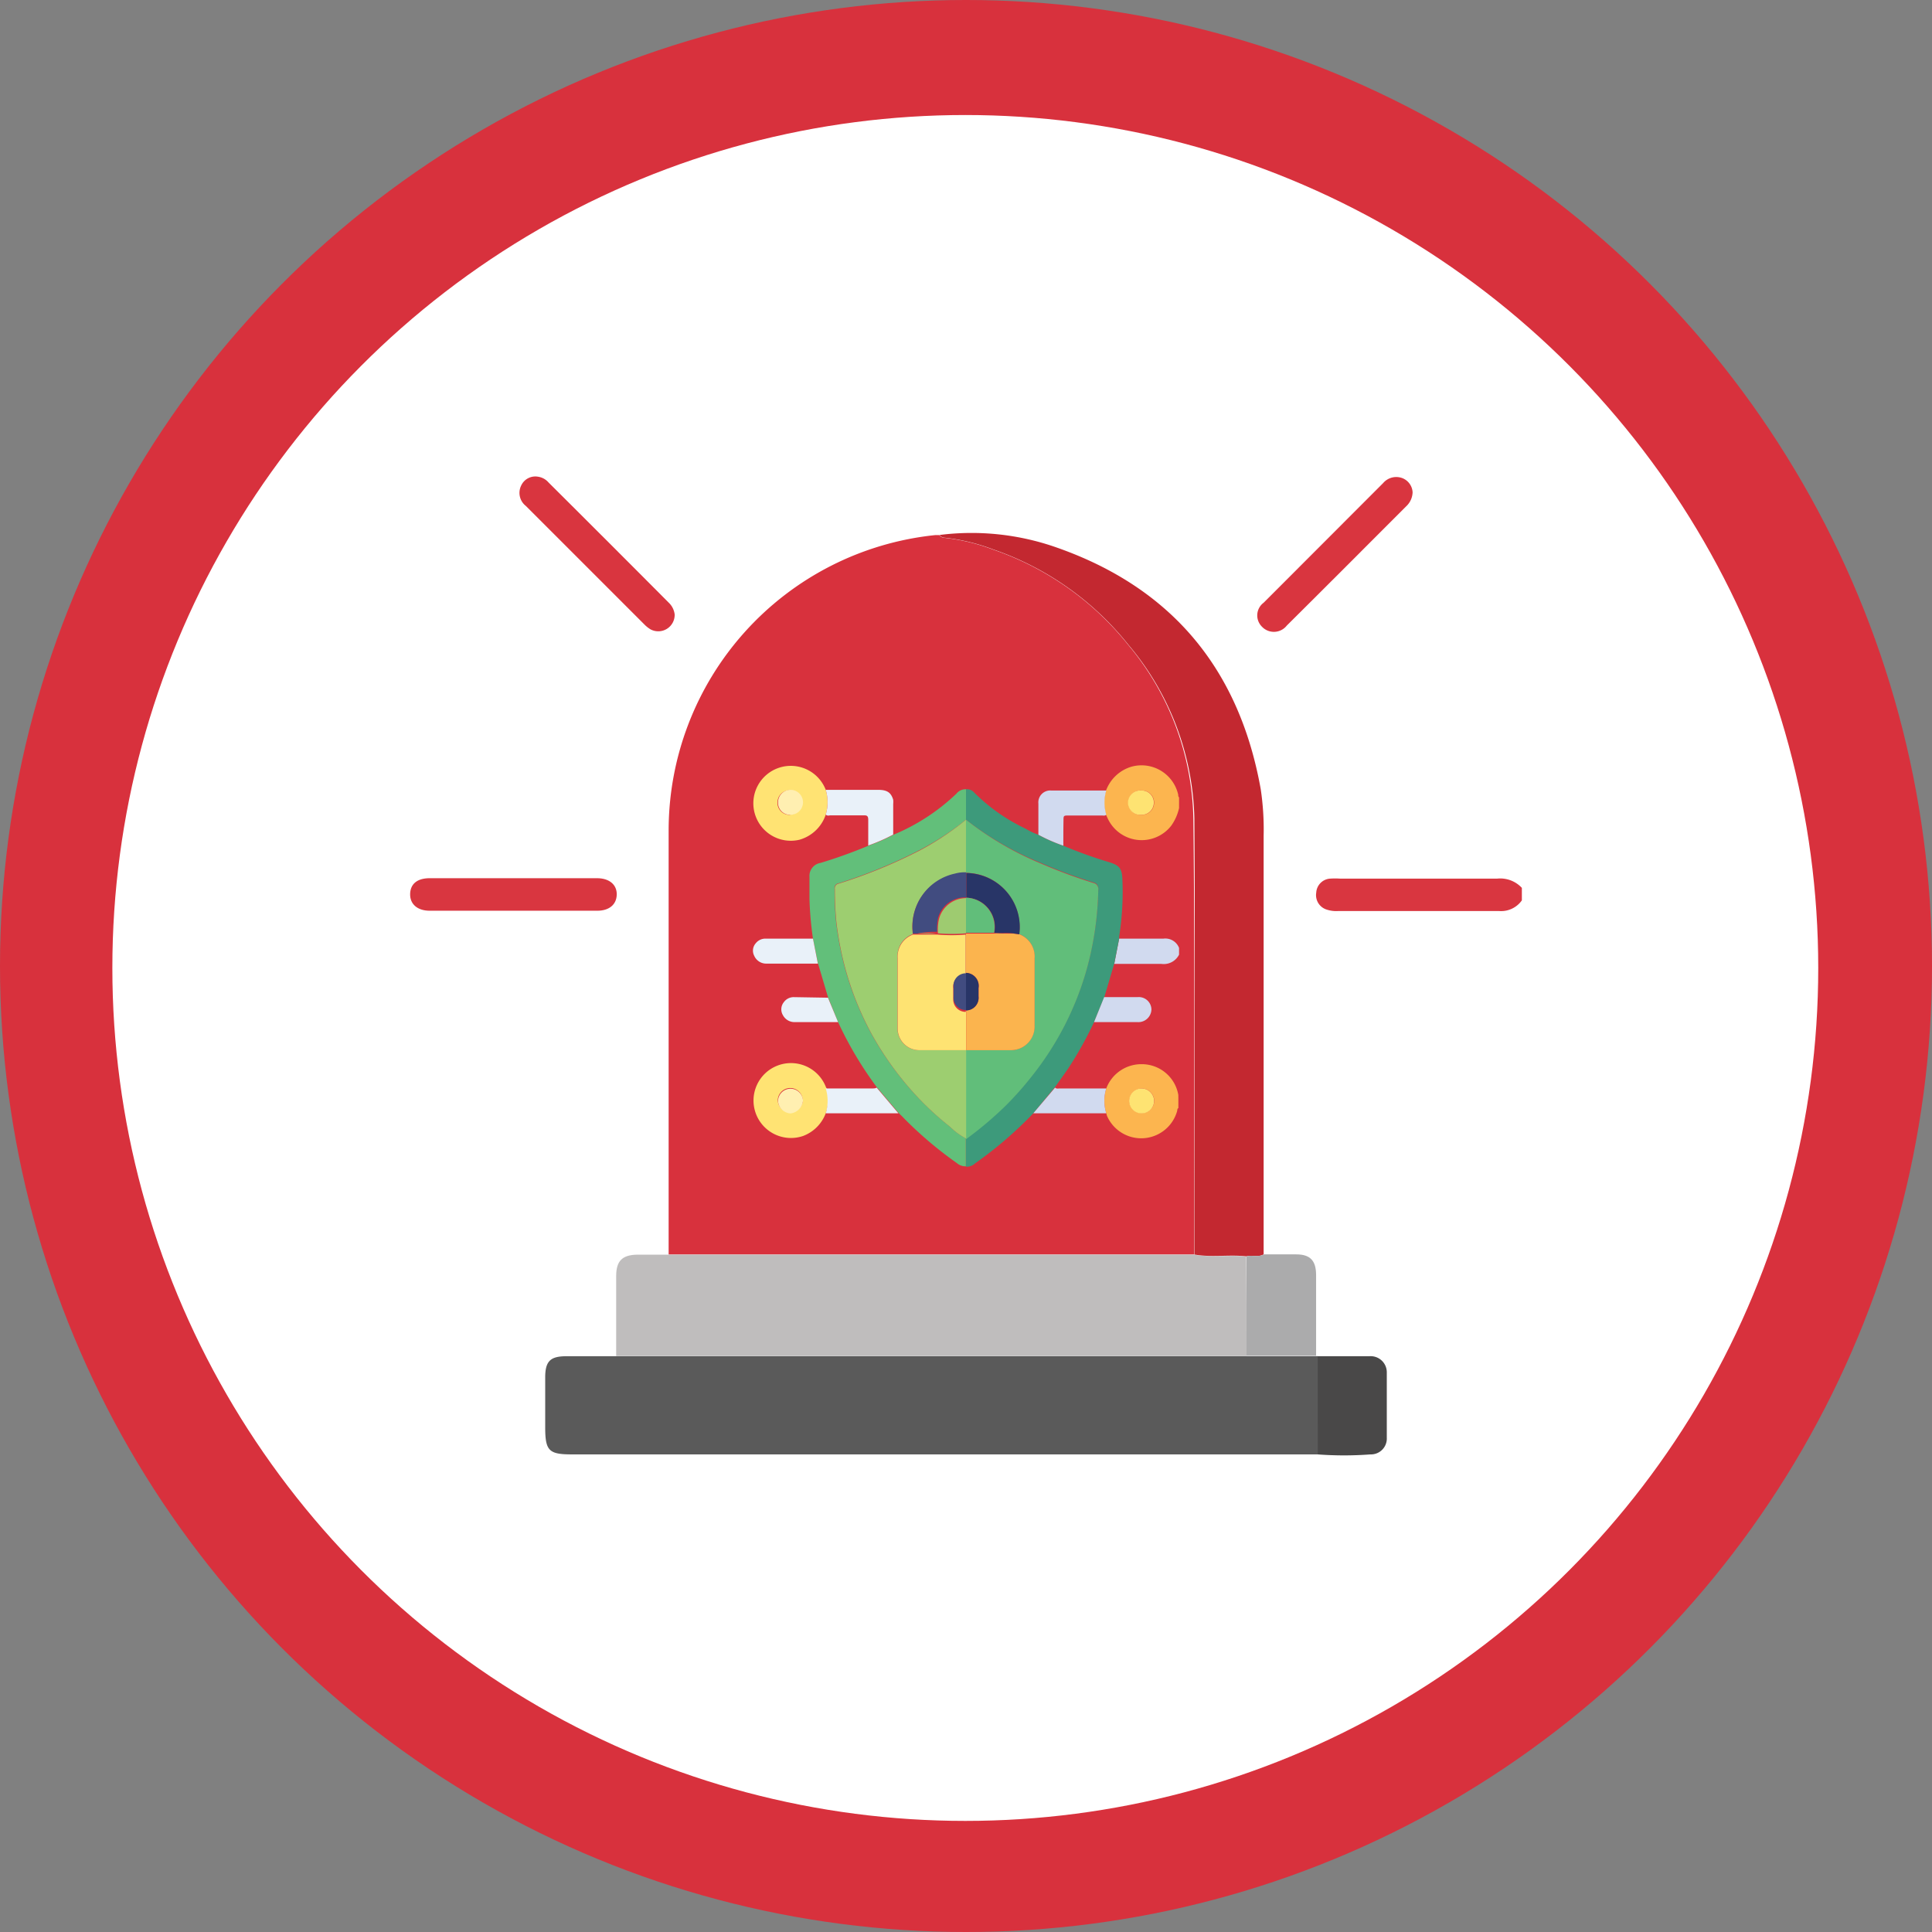 <svg xmlns="http://www.w3.org/2000/svg" id="bcd22e4d-c14b-47da-a70f-cc5ee03a4db9" data-name="Layer 1" viewBox="0 0 137.74 137.74"><rect x="0" y="0" width="137.74" height="137.74" fill="#808080" stroke="none"/><defs><style>.bb5bc7b5-7935-4ddb-b3cd-0e2f61506bb9{fill:#d8313d;}.a551f001-065f-4c48-9e31-24ebb1835ddc{fill:#fff;}.a7cf1226-bb0c-4479-983f-7ff07549b250{fill:#d93640;}.e41c9f30-9485-4b57-9c34-cd79025438f0{fill:#5a5a5a;}.a4e29188-39cc-4ffb-bcac-96a9a6b9b02a{fill:#bfbdbd;}.a0e2949e-d70c-41a9-af92-33e93b02f5c5{fill:#c32830;}.ebca30a0-2c86-4b94-82a9-748aa4f22ba6{fill:#ababac;}.b299f7a7-3178-4694-9634-cf446363da93{fill:#494848;}.e81d7cab-5e61-4fb0-af33-c8fa8ae31a2d{fill:#d9353f;}.e723e73a-46ef-48db-96fc-5cdab18fa539{fill:#fcb54f;}.a429dd49-9f56-459f-bf3f-1b20d7d2880e{fill:#d1daef;}.a6eedd0e-c9b4-45cb-b1b8-fd4516cd94fe{fill:#62bf7a;}.ea1aa423-14c4-4d41-baaa-9143f2e8407a{fill:#3d9a7b;}.a1d2fbe7-87d9-4c21-afa6-ab0f450b6d96{fill:#ffe373;}.a2cbcc9b-9621-4b87-8753-14ef93115883{fill:#e9f1f9;}.f27b5c06-de4e-4aa4-aa36-5e229b0b9b3c{fill:#fee372;}.ba79d667-dfb6-4970-bfe2-77507c121e0b{fill:#61be7a;}.b7c6fc53-43b6-40f6-93b8-d495abd7475b{fill:#9dce70;}.f8117319-848d-4703-bd36-718a384020d9{fill:#ffefb1;}.a1f7891b-449b-46e7-b541-dddf1e94211f{fill:#fbb44e;}.a4428921-e802-47e9-b01e-62ac70fee688{fill:#283567;}.f18449f2-c285-4c80-bbe7-f960bad9e2ab{fill:#414c80;}.b96c149e-27e2-46fe-a7af-c0e599488ed7{fill:#9ecb70;}</style></defs><circle class="bb5bc7b5-7935-4ddb-b3cd-0e2f61506bb9" cx="68.87" cy="68.87" r="68.87"></circle><circle class="a551f001-065f-4c48-9e31-24ebb1835ddc" cx="68.82" cy="69.01" r="60.81"></circle><path class="a7cf1226-bb0c-4479-983f-7ff07549b250" d="M114.63,70.32a1.81,1.81,0,0,1-1.64.76c-3.81,0-7.62,0-11.43,0a2.18,2.18,0,0,1-.84-.1,1.08,1.08,0,0,1-.75-1.21,1.06,1.06,0,0,1,1-1,5.46,5.46,0,0,1,.7,0c3.73,0,7.47,0,11.2,0a2.11,2.11,0,0,1,1.76.66Z" transform="translate(-6.13 -6.13)"></path><path class="bb5bc7b5-7935-4ddb-b3cd-0e2f61506bb9" d="M91.26,95.57l-.47,0H54.5l-.7,0c0-10.06,0-20.12,0-30.17a21.18,21.18,0,0,1,19-21.12c.1,0,.21,0,.31,0a.43.43,0,0,0,.32.19,14,14,0,0,1,3.5.84,21.07,21.07,0,0,1,9.64,6.8,19.83,19.83,0,0,1,4.64,12.39C91.33,74.85,91.26,85.21,91.26,95.57Z" transform="translate(-6.13 -6.13)"></path><path class="e41c9f30-9485-4b57-9c34-cd79025438f0" d="M100.07,109.82H46.91c-1.65,0-1.91-.25-1.91-1.94,0-1.19,0-2.37,0-3.56s.41-1.49,1.49-1.5l3.56,0c.23,0,.46,0,.69,0h43.6l.62,0h5a.35.35,0,0,1,.13,0Q100.08,106.33,100.07,109.82Z" transform="translate(-6.13 -6.13)"></path><path class="a4e29188-39cc-4ffb-bcac-96a9a6b9b02a" d="M95,102.81l-.62,0H50.75c-.23,0-.46,0-.69,0,0-1.9,0-3.81,0-5.71,0-1.07.43-1.5,1.49-1.52H53.8l.7,0H90.8l.46,0c1.23.22,2.48,0,3.72.13C95,98.07,95,100.44,95,102.81Z" transform="translate(-6.13 -6.13)"></path><path class="a0e2949e-d70c-41a9-af92-33e93b02f5c5" d="M95,95.7c-1.24-.14-2.49.09-3.72-.13,0-10.36.07-20.72,0-31.08A19.83,19.83,0,0,0,86.58,52.1a21.07,21.07,0,0,0-9.64-6.8,14,14,0,0,0-3.5-.84.43.43,0,0,1-.32-.19,18.23,18.23,0,0,1,8.36.9c8.2,2.88,13,8.67,14.53,17.21a19.3,19.3,0,0,1,.21,3.32q0,14.92,0,29.86C95.82,95.79,95.38,95.58,95,95.7Z" transform="translate(-6.13 -6.13)"></path><path class="ebca30a0-2c86-4b94-82a9-748aa4f22ba6" d="M95,95.7c.4-.12.84.09,1.24-.14.77,0,1.54,0,2.31,0,1,0,1.4.46,1.41,1.44,0,1.93,0,3.86,0,5.79H95C95,100.44,95,98.07,95,95.7Z" transform="translate(-6.13 -6.13)"></path><path class="b299f7a7-3178-4694-9634-cf446363da93" d="M100.07,109.82q0-3.5,0-7c1.24,0,2.47,0,3.7,0A1.15,1.15,0,0,1,105,104c0,1.54,0,3.08,0,4.63a1.13,1.13,0,0,1-1.17,1.19A25,25,0,0,1,100.07,109.82Z" transform="translate(-6.13 -6.13)"></path><path class="e81d7cab-5e61-4fb0-af33-c8fa8ae31a2d" d="M54.23,49.94A1.17,1.17,0,0,1,52.51,51a2.18,2.18,0,0,1-.42-.33q-4.23-4.23-8.47-8.47a1.18,1.18,0,0,1-.33-1.46,1.11,1.11,0,0,1,1.22-.62,1.22,1.22,0,0,1,.73.41q4.29,4.27,8.57,8.57A1.38,1.38,0,0,1,54.23,49.94Z" transform="translate(-6.13 -6.13)"></path><path class="e81d7cab-5e61-4fb0-af33-c8fa8ae31a2d" d="M106.84,41.22a1.42,1.42,0,0,1-.45,1c-2.84,2.84-5.67,5.68-8.52,8.51a1.17,1.17,0,0,1-1.77.08,1.13,1.13,0,0,1,.12-1.71l8.52-8.53a1.23,1.23,0,0,1,1.4-.34A1.15,1.15,0,0,1,106.84,41.22Z" transform="translate(-6.13 -6.13)"></path><path class="a7cf1226-bb0c-4479-983f-7ff07549b250" d="M42.69,68.74h6c.89,0,1.43.47,1.41,1.18s-.55,1.14-1.39,1.14H36.77c-.89,0-1.42-.48-1.4-1.2s.51-1.11,1.37-1.12Z" transform="translate(-6.13 -6.13)"></path><path class="e723e73a-46ef-48db-96fc-5cdab18fa539" d="M85,83.73A2.67,2.67,0,0,1,87.56,82a2.64,2.64,0,0,1,2.58,2.21.31.31,0,0,0,0,.1v.83c-.08,0-.07.14-.09.21a2.66,2.66,0,0,1-5,.33L85,85.5A3,3,0,0,1,85,83.73Zm2.54,0a.92.92,0,0,0-.9.87.89.89,0,1,0,1.78,0A.9.9,0,0,0,87.53,83.73Z" transform="translate(-6.13 -6.13)"></path><path class="e723e73a-46ef-48db-96fc-5cdab18fa539" d="M90.19,63.74A3.44,3.44,0,0,1,89.63,65a2.67,2.67,0,0,1-4.55-.57l-.1-.21a3.05,3.05,0,0,1,0-1.72,2.77,2.77,0,0,1,1.82-1.71,2.68,2.68,0,0,1,3.33,2c0,.06,0,.14.06.19Zm-2.68.48a.86.86,0,0,0,.9-.85.85.85,0,0,0-.88-.88.87.87,0,1,0,0,1.73Z" transform="translate(-6.13 -6.13)"></path><path class="a429dd49-9f56-459f-bf3f-1b20d7d2880e" d="M85.92,73.05c1,0,2.1,0,3.15,0a1.05,1.05,0,0,1,1.12.66v.48a1.22,1.22,0,0,1-1.26.66c-1.12,0-2.24,0-3.36,0Z" transform="translate(-6.13 -6.13)"></path><path class="a6eedd0e-c9b4-45cb-b1b8-fd4516cd94fe" d="M64.09,73.05a24.38,24.38,0,0,1-.25-2.83c0-.52,0-1,0-1.57a.94.94,0,0,1,.79-1,34.84,34.84,0,0,0,3.42-1.23,12.8,12.8,0,0,0,1.78-.78,14.52,14.52,0,0,0,4.49-2.93A.82.82,0,0,1,75,62.4v2.17h0a19.88,19.88,0,0,1-3.2,2.11,36.08,36.08,0,0,1-5.9,2.43.33.33,0,0,0-.27.38,23.3,23.3,0,0,0,.11,2.36,22.84,22.84,0,0,0,.52,2.86,21.83,21.83,0,0,0,2,5.13,22.6,22.6,0,0,0,3.37,4.59,21,21,0,0,0,2.2,2,4.88,4.88,0,0,0,1.16.85v2a.9.9,0,0,1-.63-.22,27.7,27.7,0,0,1-3.75-3.17c-.13-.14-.28-.28-.42-.42l-1.55-1.83A26.19,26.19,0,0,1,65.88,79l-.72-1.78-.72-2.43Z" transform="translate(-6.13 -6.13)"></path><path class="ea1aa423-14c4-4d41-baaa-9143f2e8407a" d="M75,89.31v-2a25.79,25.79,0,0,0,2.88-2.44,23.71,23.71,0,0,0,1.82-2.06,21.61,21.61,0,0,0,3.91-7.63,22.87,22.87,0,0,0,.82-5.64.44.44,0,0,0-.35-.5,37.16,37.16,0,0,1-3.77-1.4A22.47,22.47,0,0,1,75,64.57V62.4a.68.68,0,0,1,.6.25,13.08,13.08,0,0,0,3.65,2.56,5,5,0,0,0,.9.43,11.72,11.72,0,0,0,1.78.78,32.05,32.05,0,0,0,3.28,1.18c.74.23.91.45.94,1.23a20.56,20.56,0,0,1-.23,4.07s0,.1,0,.15l-.35,1.78-.72,2.43L84.13,79a26.66,26.66,0,0,1-1.84,3.3c-.31.45-.63.89-.94,1.33L79.8,85.5a28.23,28.23,0,0,1-4.15,3.57A.86.86,0,0,1,75,89.31Z" transform="translate(-6.13 -6.13)"></path><path class="a1d2fbe7-87d9-4c21-afa6-ab0f450b6d96" d="M65,85.5a2.76,2.76,0,0,1-1.62,1.62A2.67,2.67,0,1,1,65,83.6a.54.54,0,0,0,.07.13A3,3,0,0,1,65,85.5Zm-1.64-.91a.89.89,0,0,0-1.78,0,.94.94,0,0,0,.88.87A1,1,0,0,0,63.38,84.59Z" transform="translate(-6.13 -6.13)"></path><path class="a1d2fbe7-87d9-4c21-afa6-ab0f450b6d96" d="M65,64.21A2.77,2.77,0,0,1,63.12,66,2.67,2.67,0,1,1,65,62.44,3.05,3.05,0,0,1,65,64.21Zm-2.56,0a.87.87,0,1,0-.88-.87A.85.85,0,0,0,62.48,64.22Z" transform="translate(-6.13 -6.13)"></path><path class="a2cbcc9b-9621-4b87-8753-14ef93115883" d="M65,64.21a3.05,3.05,0,0,0,0-1.77c1.23,0,2.47,0,3.7,0,.6,0,.94.13,1.11.71a1.46,1.46,0,0,1,0,.29c0,.73,0,1.46,0,2.19a12.8,12.8,0,0,1-1.78.78c0-.61,0-1.22,0-1.83,0-.27-.08-.33-.33-.32-.8,0-1.6,0-2.4,0C65.24,64.27,65.12,64.31,65,64.21Z" transform="translate(-6.13 -6.13)"></path><path class="a429dd49-9f56-459f-bf3f-1b20d7d2880e" d="M81.94,66.42a11.72,11.72,0,0,1-1.78-.78c0-.74,0-1.48,0-2.22a.85.85,0,0,1,.93-.93H85a3.05,3.05,0,0,0,0,1.72c-.09.1-.21.06-.31.06H82.34c-.39,0-.39,0-.39.38C81.94,65.24,81.94,65.83,81.94,66.42Z" transform="translate(-6.13 -6.13)"></path><path class="a429dd49-9f56-459f-bf3f-1b20d7d2880e" d="M79.8,85.5l1.55-1.83c.1.1.22.06.34.06H85a3,3,0,0,0,0,1.77Z" transform="translate(-6.13 -6.13)"></path><path class="a2cbcc9b-9621-4b87-8753-14ef93115883" d="M65,85.5a3,3,0,0,0,0-1.77h3.32c.11,0,.22,0,.31-.06l1.55,1.83Z" transform="translate(-6.13 -6.13)"></path><path class="a2cbcc9b-9621-4b87-8753-14ef93115883" d="M64.09,73.05l.35,1.78H60.77a.93.93,0,0,1-.87-.56.79.79,0,0,1,.11-.89.87.87,0,0,1,.73-.33Z" transform="translate(-6.13 -6.13)"></path><path class="a2cbcc9b-9621-4b87-8753-14ef93115883" d="M65.16,77.26,65.88,79H62.8a.93.93,0,0,1-.85-.49.81.81,0,0,1,.07-.94.86.86,0,0,1,.72-.35Z" transform="translate(-6.13 -6.13)"></path><path class="a429dd49-9f56-459f-bf3f-1b20d7d2880e" d="M84.13,79l.72-1.78c.79,0,1.58,0,2.37,0a.9.9,0,0,1,1,.87.93.93,0,0,1-1,.91Z" transform="translate(-6.13 -6.13)"></path><path class="f27b5c06-de4e-4aa4-aa36-5e229b0b9b3c" d="M87.53,83.73a.9.9,0,0,1,.88.88.89.89,0,1,1-.88-.88Z" transform="translate(-6.13 -6.13)"></path><path class="f27b5c06-de4e-4aa4-aa36-5e229b0b9b3c" d="M87.51,64.22a.87.87,0,1,1,0-1.73.85.85,0,0,1,.88.88A.86.86,0,0,1,87.51,64.22Z" transform="translate(-6.13 -6.13)"></path><path class="ba79d667-dfb6-4970-bfe2-77507c121e0b" d="M75,64.57a22.47,22.47,0,0,0,5.31,3.11,37.16,37.16,0,0,0,3.77,1.4.44.44,0,0,1,.35.5,22.87,22.87,0,0,1-.82,5.64,21.61,21.61,0,0,1-3.91,7.63,23.71,23.71,0,0,1-1.82,2.06A25.79,25.79,0,0,1,75,87.35V81c1,0,2.09,0,3.14,0a1.68,1.68,0,0,0,1.74-1.75c0-1.6,0-3.2,0-4.8a1.69,1.69,0,0,0-1.09-1.72A3.86,3.86,0,0,0,75,68.36V64.57Z" transform="translate(-6.13 -6.13)"></path><path class="b7c6fc53-43b6-40f6-93b8-d495abd7475b" d="M75,64.57v3.79h0a2.63,2.63,0,0,0-.79.09,3.84,3.84,0,0,0-3,4.28,1.66,1.66,0,0,0-1.09,1.68c0,1.67,0,3.34,0,5A1.54,1.54,0,0,0,71.63,81c1.13,0,2.25,0,3.38,0v6.3a4.88,4.88,0,0,1-1.16-.85,21,21,0,0,1-2.2-2,22.6,22.6,0,0,1-3.37-4.59,21.83,21.83,0,0,1-2-5.13,22.84,22.84,0,0,1-.52-2.86,23.3,23.3,0,0,1-.11-2.36.33.33,0,0,1,.27-.38,36.08,36.08,0,0,0,5.9-2.43A19.88,19.88,0,0,0,75,64.57Z" transform="translate(-6.13 -6.13)"></path><path class="f8117319-848d-4703-bd36-718a384020d9" d="M63.38,84.59a1,1,0,0,1-.9.92.94.94,0,0,1-.88-.87.89.89,0,0,1,1.78,0Z" transform="translate(-6.13 -6.13)"></path><path class="f8117319-848d-4703-bd36-718a384020d9" d="M62.48,64.22a.85.85,0,0,1-.88-.87.89.89,0,1,1,.88.87Z" transform="translate(-6.13 -6.13)"></path><path class="a1f7891b-449b-46e7-b541-dddf1e94211f" d="M78.8,72.74a1.69,1.69,0,0,1,1.09,1.72c0,1.6,0,3.2,0,4.8A1.68,1.68,0,0,1,78.15,81c-1.05,0-2.1,0-3.14,0V78.16a.9.9,0,0,0,.89-1v-.59A.93.93,0,0,0,75,75.49v-2.8l2,0c.46,0,.92,0,1.38,0Z" transform="translate(-6.13 -6.13)"></path><path class="a4428921-e802-47e9-b01e-62ac70fee688" d="M78.8,72.74l-.4-.06c-.45-.07-.92,0-1.38-.05a2.09,2.09,0,0,0-2-2.5V68.37h0A3.86,3.86,0,0,1,78.8,72.74Z" transform="translate(-6.13 -6.13)"></path><path class="f27b5c06-de4e-4aa4-aa36-5e229b0b9b3c" d="M75,78.16V81c-1.13,0-2.25,0-3.38,0a1.54,1.54,0,0,1-1.49-1.56c0-1.67,0-3.34,0-5a1.66,1.66,0,0,1,1.09-1.68l.3,0c.45,0,.89,0,1.34,0l.12,0a11.59,11.59,0,0,0,2,0v2.85a.88.88,0,0,0-.89,1c0,.24,0,.49,0,.73a.88.88,0,0,0,.89.93Z" transform="translate(-6.13 -6.13)"></path><path class="f18449f2-c285-4c80-bbe7-f960bad9e2ab" d="M71.52,72.69l-.3,0a3.84,3.84,0,0,1,3-4.28,2.63,2.63,0,0,1,.79-.09v1.79a2,2,0,0,0-2,1.45,3.56,3.56,0,0,0-.07,1l-.12,0A6,6,0,0,0,71.52,72.69Z" transform="translate(-6.13 -6.13)"></path><path class="ba79d667-dfb6-4970-bfe2-77507c121e0b" d="M75,70.13a2.09,2.09,0,0,1,2,2.5v0l-2,0v0c0-.84,0-1.68,0-2.51Z" transform="translate(-6.13 -6.13)"></path><path class="a4428921-e802-47e9-b01e-62ac70fee688" d="M75,75.49a.93.93,0,0,1,.89,1.09v.59a.9.9,0,0,1-.89,1V75.49Z" transform="translate(-6.13 -6.13)"></path><path class="b96c149e-27e2-46fe-a7af-c0e599488ed7" d="M77,72.66v0c.46.08.93,0,1.38.05C77.94,72.68,77.48,72.7,77,72.66Z" transform="translate(-6.13 -6.13)"></path><path class="b96c149e-27e2-46fe-a7af-c0e599488ed7" d="M75,70.16c0,.83,0,1.67,0,2.51a11.59,11.59,0,0,1-2,0,3.56,3.56,0,0,1,.07-1A2,2,0,0,1,75,70.16Z" transform="translate(-6.13 -6.13)"></path><path class="f18449f2-c285-4c80-bbe7-f960bad9e2ab" d="M75,75.52v2.62a.88.88,0,0,1-.89-.93c0-.24,0-.49,0-.73A.88.88,0,0,1,75,75.52Z" transform="translate(-6.13 -6.13)"></path><path class="b96c149e-27e2-46fe-a7af-c0e599488ed7" d="M71.52,72.69a6,6,0,0,1,1.34,0C72.41,72.72,72,72.68,71.52,72.69Z" transform="translate(-6.13 -6.13)"></path></svg>